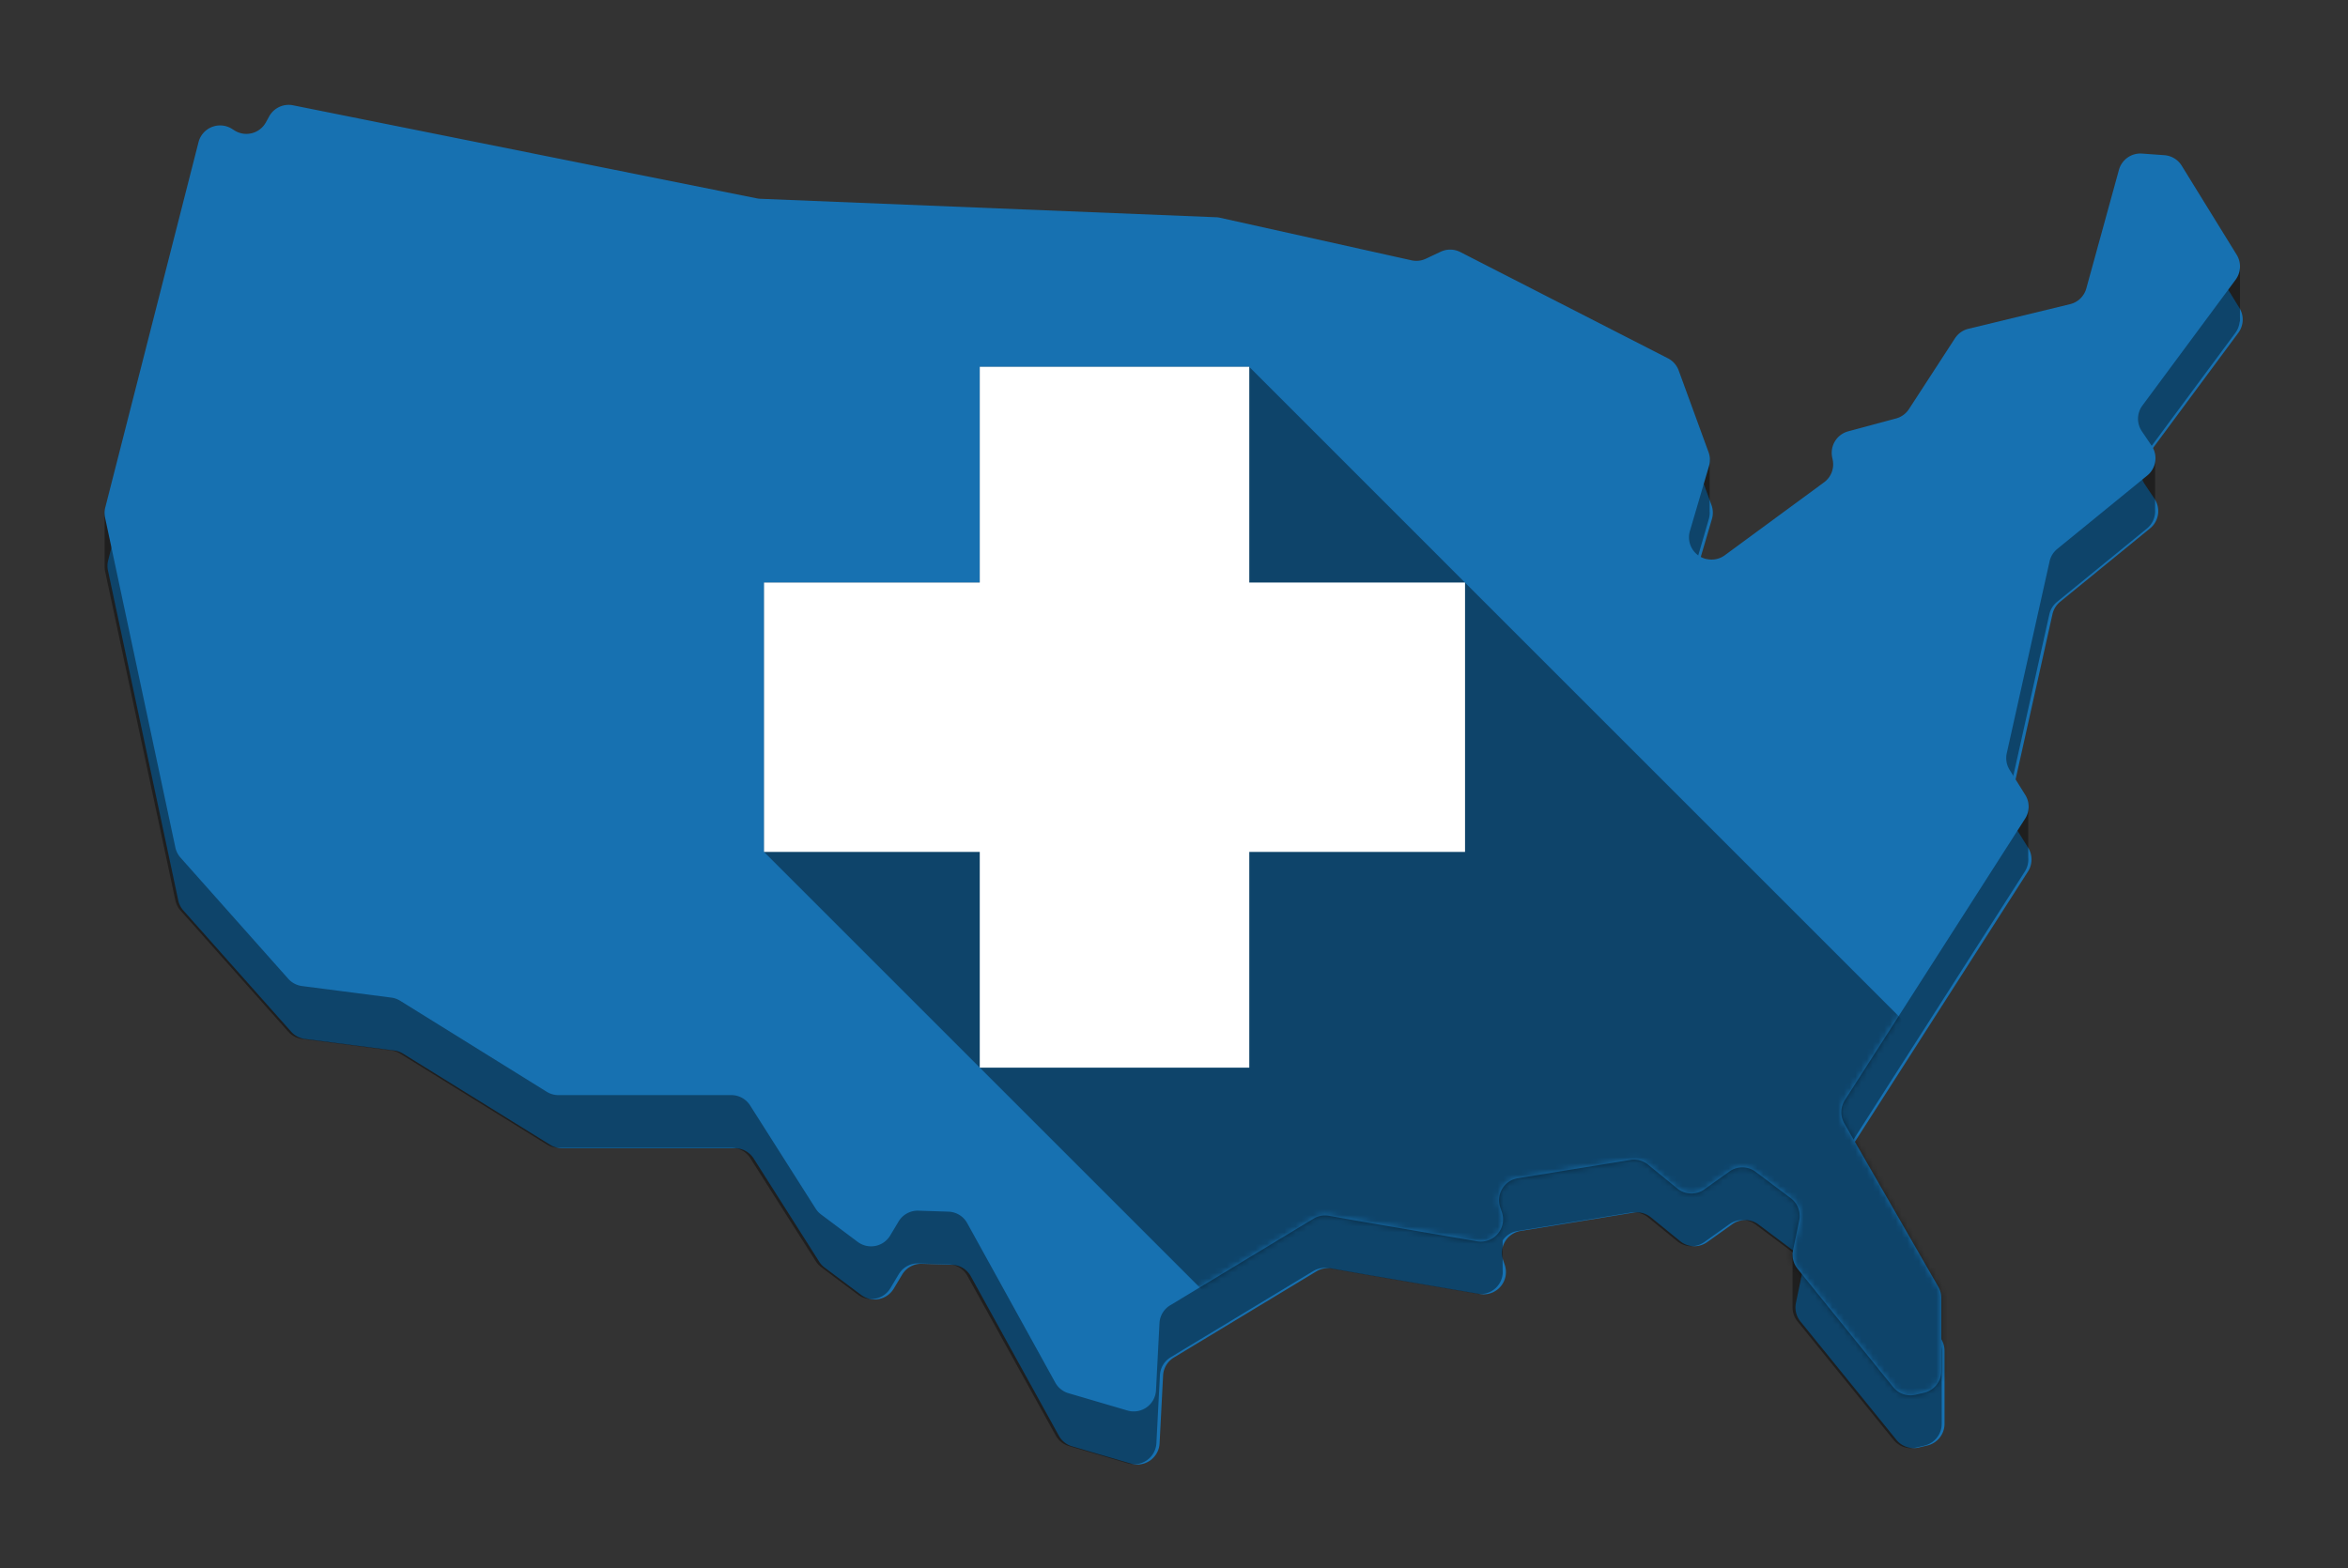 <svg id="Layer_1" data-name="Layer 1" xmlns="http://www.w3.org/2000/svg" xmlns:xlink="http://www.w3.org/1999/xlink" viewBox="0 0 407.02 271.93"><rect x="0" y="0" width="407.02" height="271.93" fill="#333333" stroke="none"/><defs><style>.cls-1{fill:#fff;}.cls-2{fill:#1771b1;}.cls-3{opacity:0.4;}.cls-4{mask:url(#mask);}</style><mask id="mask" x="18.14" y="18.18" width="370.17" height="288.84" maskUnits="userSpaceOnUse"><path class="cls-1" d="M40.22,22.35l.43.27a3.86,3.86,0,0,0,5.45-1.42l.55-1a3.86,3.86,0,0,1,4.15-1.94L131.22,34.4a3.87,3.87,0,0,0,.6.07l79,3.2a3.86,3.86,0,0,1,.68.09l33.19,7.38a3.86,3.86,0,0,0,2.48-.28l2.57-1.21a3.86,3.86,0,0,1,3.41.06l36,18.43A3.86,3.86,0,0,1,291,64.25l5.17,14.15a3.86,3.86,0,0,1,.08,2.42l-3.31,11.26a3.86,3.86,0,0,0,2.87,4.86h.06a3.86,3.86,0,0,0,3.12-.66L316.2,83.63a3.86,3.86,0,0,0,1.5-3.87l-.1-.48a3.86,3.86,0,0,1,2.79-4.49l8.29-2.23a3.86,3.86,0,0,0,2.23-1.62l8-12.31A3.86,3.86,0,0,1,341.27,57l17.58-4.26A3.86,3.86,0,0,0,361.66,50l5.65-20.54a3.86,3.86,0,0,1,4-2.83l3.89.28a3.86,3.86,0,0,1,3,1.83l9.52,15.43a3.86,3.86,0,0,1-.18,4.33L371.38,70.32a3.86,3.86,0,0,0-.11,4.44L373,77.32a3.86,3.86,0,0,1-.77,5.13L356.62,95.19a3.86,3.86,0,0,0-1.33,2.15l-7.42,33.26a3.86,3.86,0,0,0,.49,2.89l2.7,4.32a3.86,3.86,0,0,1,0,4.13l-31.27,48.84a3.86,3.86,0,0,0-.09,4L336,223.13a3.86,3.86,0,0,1,.52,1.93v12.68a3.86,3.86,0,0,1-3,3.76l-1.44.34a3.86,3.86,0,0,1-3.9-1.32L311.6,220a3.86,3.86,0,0,1-.78-3.22l1.07-5.15a3.86,3.86,0,0,0-1.46-3.87l-6.09-4.57a3.86,3.86,0,0,0-4.56-.05l-4.33,3.09a3.86,3.86,0,0,1-4.69-.15l-5.07-4.13a3.86,3.86,0,0,0-3.06-.82l-19.56,3.18a3.86,3.86,0,0,0-3,5.07l.27.8a3.86,3.86,0,0,1-4.3,5.06l-20-3.42-5.65-1a3.86,3.86,0,0,0-2.69.49l-24.72,14.95A3.86,3.86,0,0,0,201,229.3l-.61,11.77a3.86,3.86,0,0,1-4.95,3.51l-10.22-3a3.86,3.86,0,0,1-2.29-1.84l-15.26-27.64a3.86,3.86,0,0,0-3.25-2l-5.21-.17a3.86,3.86,0,0,0-3.44,1.87l-1.46,2.44a3.86,3.86,0,0,1-5.63,1.1l-6.33-4.74a3.86,3.86,0,0,1-.94-1l-11.38-17.92a3.86,3.86,0,0,0-3.26-1.79h-30a3.86,3.86,0,0,1-2-.58L69.37,173.53a3.86,3.86,0,0,0-1.55-.55l-15.46-2a3.86,3.86,0,0,1-2.4-1.27l-18.67-21a3.86,3.86,0,0,1-.89-1.76L18.23,89.83a3.86,3.86,0,0,1,0-1.76L34.41,24.66A3.86,3.86,0,0,1,40.22,22.35Z"/></mask></defs><title>blue-map-medcross</title><path class="cls-2" d="M40.72,31.52l.43.27a3.86,3.86,0,0,0,5.45-1.42l.55-1a3.86,3.86,0,0,1,4.15-1.94l80.41,16.14a3.87,3.87,0,0,0,.6.07l79,3.2a3.86,3.86,0,0,1,.68.09l33.19,7.38a3.86,3.86,0,0,0,2.48-.28l2.57-1.21a3.86,3.86,0,0,1,3.41.06l36,18.43a3.86,3.86,0,0,1,1.87,2.11l5.17,14.15a3.86,3.86,0,0,1,.08,2.42l-3.31,11.26a3.86,3.86,0,0,0,2.87,4.86h.06a3.86,3.86,0,0,0,3.12-.66L316.7,92.8a3.86,3.86,0,0,0,1.5-3.87l-.1-.48A3.86,3.86,0,0,1,320.89,84l8.29-2.23a3.86,3.86,0,0,0,2.23-1.62l8-12.31a3.86,3.86,0,0,1,2.33-1.64l17.58-4.26a3.86,3.86,0,0,0,2.81-2.73l5.65-20.54a3.86,3.86,0,0,1,4-2.83l3.89.28a3.86,3.86,0,0,1,3,1.83l9.52,15.43a3.86,3.86,0,0,1-.18,4.33L371.88,79.49a3.86,3.86,0,0,0-.11,4.44l1.71,2.56a3.86,3.86,0,0,1-.77,5.13l-15.59,12.73a3.86,3.86,0,0,0-1.33,2.15l-7.42,33.26a3.86,3.86,0,0,0,.49,2.89l2.7,4.32a3.86,3.86,0,0,1,0,4.13l-31.27,48.84a3.86,3.86,0,0,0-.09,4l16.36,28.34a3.86,3.86,0,0,1,.52,1.93v12.68a3.86,3.86,0,0,1-3,3.76l-1.44.34a3.86,3.86,0,0,1-3.9-1.32L312.1,229.14a3.86,3.86,0,0,1-.78-3.22l1.07-5.15a3.86,3.86,0,0,0-1.46-3.87l-6.09-4.57a3.86,3.86,0,0,0-4.56-.05l-4.33,3.09a3.86,3.86,0,0,1-4.69-.15l-5.07-4.13a3.86,3.86,0,0,0-3.06-.82l-19.56,3.18a3.86,3.86,0,0,0-3,5.07l.27.8a3.86,3.86,0,0,1-4.3,5.06l-20-3.42-5.65-1a3.86,3.86,0,0,0-2.69.49l-24.72,14.95a3.86,3.86,0,0,0-1.86,3.11l-.61,11.77a3.86,3.86,0,0,1-4.95,3.51l-10.22-3a3.86,3.86,0,0,1-2.29-1.84l-15.26-27.64a3.86,3.86,0,0,0-3.25-2l-5.21-.17a3.86,3.86,0,0,0-3.44,1.87l-1.46,2.44a3.86,3.86,0,0,1-5.63,1.1l-6.33-4.74a3.86,3.86,0,0,1-.94-1l-11.38-17.92a3.86,3.86,0,0,0-3.26-1.79h-30a3.86,3.86,0,0,1-2-.58L69.87,182.7a3.86,3.86,0,0,0-1.55-.55l-15.46-2a3.86,3.86,0,0,1-2.4-1.27l-18.67-21a3.86,3.86,0,0,1-.89-1.76L18.73,99a3.86,3.86,0,0,1,0-1.76L34.91,33.83A3.86,3.86,0,0,1,40.72,31.52Z"/><path class="cls-3" d="M388.29,55.67a3.86,3.86,0,0,0,0-.68V46h-5v.09l-5-8.18a3.86,3.86,0,0,0-3-1.83l-3.89-.28a3.86,3.86,0,0,0-4,2.83l-5.65,20.54a3.86,3.86,0,0,1-2.81,2.73l-17.58,4.26a3.86,3.86,0,0,0-2.33,1.64l-8,12.31a3.86,3.86,0,0,1-2.23,1.62L320.39,84a3.86,3.86,0,0,0-2.79,4.49l.1.48a3.86,3.86,0,0,1-1.5,3.87L299,105.46a3.86,3.86,0,0,1-3.12.66h-.06a3.86,3.86,0,0,1-2.87-4.86L296.22,90a3.85,3.85,0,0,0,.14-1.38v-9h-3.12L291,73.43a3.86,3.86,0,0,0-1.87-2.11l-36-18.43a3.86,3.86,0,0,0-3.41-.06L247.16,54a3.86,3.86,0,0,1-2.48.28l-33.19-7.38a3.86,3.86,0,0,0-.68-.09l-79-3.2a3.87,3.87,0,0,1-.6-.07L50.81,27.43a3.86,3.86,0,0,0-4.15,1.94l-.55,1a3.86,3.86,0,0,1-5.45,1.42l-.43-.27a3.86,3.86,0,0,0-5.81,2.31L20.2,89.64V89H18.14v9.37h0a3.85,3.85,0,0,0,.07.63L30.4,156.12a3.86,3.86,0,0,0,.89,1.76l18.67,21a3.86,3.86,0,0,0,2.4,1.27l15.46,2a3.86,3.86,0,0,1,1.55.55L94.8,198.45a3.86,3.86,0,0,0,2,.58h30a3.86,3.86,0,0,1,3.26,1.79l11.38,17.92a3.86,3.86,0,0,0,.94,1l6.33,4.74a3.86,3.86,0,0,0,5.63-1.1l1.46-2.44a3.86,3.86,0,0,1,3.44-1.87l5.21.17a3.86,3.86,0,0,1,3.25,2L183,248.9a3.86,3.86,0,0,0,2.29,1.84l10.22,3a3.86,3.86,0,0,0,4.95-3.51l.61-11.77a3.86,3.86,0,0,1,1.86-3.11l24.72-14.95a3.86,3.86,0,0,1,2.69-.49l5.65,1,20,3.42a3.86,3.86,0,0,0,4.49-4.19V215.1a3.84,3.84,0,0,1,2.58-1.65l19.56-3.18a3.86,3.86,0,0,1,3.06.82l5.07,4.13a3.86,3.86,0,0,0,4.69.15l4.33-3.09a3.86,3.86,0,0,1,4.56.05l6.09,4.57a3.84,3.84,0,0,1,.64.61h-.33v9.23h0a3.86,3.86,0,0,0,.86,2.39l16.66,20.55a3.86,3.86,0,0,0,3.9,1.32l1.44-.34a3.86,3.86,0,0,0,3-3.76V234.24a3.86,3.86,0,0,0-.52-1.93L319.68,204a3.86,3.86,0,0,1,.09-4L351,151.12a3.85,3.85,0,0,0,.59-2.4v-9.13h-3.72l7.38-33.07a3.86,3.86,0,0,1,1.33-2.15l15.59-12.73a3.86,3.86,0,0,0,1.41-3.21v-9h-2.16l16.09-21.73a3.85,3.85,0,0,0,.71-1.78h0Z"/><path class="cls-2" d="M40.22,22.35l.43.27a3.86,3.86,0,0,0,5.45-1.42l.55-1a3.86,3.86,0,0,1,4.15-1.94L131.22,34.4a3.87,3.87,0,0,0,.6.07l79,3.2a3.86,3.86,0,0,1,.68.09l33.19,7.38a3.86,3.86,0,0,0,2.48-.28l2.57-1.21a3.86,3.86,0,0,1,3.41.06l36,18.43A3.86,3.86,0,0,1,291,64.25l5.17,14.15a3.86,3.86,0,0,1,.08,2.42l-3.31,11.26a3.86,3.86,0,0,0,2.87,4.86h.06a3.86,3.86,0,0,0,3.12-.66L316.2,83.63a3.86,3.86,0,0,0,1.5-3.87l-.1-.48a3.86,3.86,0,0,1,2.79-4.49l8.29-2.23a3.86,3.86,0,0,0,2.23-1.62l8-12.31A3.86,3.86,0,0,1,341.27,57l17.58-4.26A3.86,3.86,0,0,0,361.66,50l5.65-20.54a3.86,3.86,0,0,1,4-2.83l3.89.28a3.86,3.86,0,0,1,3,1.83l9.52,15.43a3.86,3.86,0,0,1-.18,4.33L371.38,70.32a3.86,3.86,0,0,0-.11,4.44L373,77.32a3.86,3.86,0,0,1-.77,5.13L356.62,95.19a3.86,3.86,0,0,0-1.33,2.15l-7.42,33.26a3.86,3.86,0,0,0,.49,2.89l2.7,4.32a3.86,3.86,0,0,1,0,4.13l-31.27,48.84a3.86,3.86,0,0,0-.09,4L336,223.13a3.86,3.86,0,0,1,.52,1.93v12.68a3.86,3.86,0,0,1-3,3.76l-1.44.34a3.86,3.86,0,0,1-3.9-1.32L311.6,220a3.86,3.86,0,0,1-.78-3.22l1.07-5.15a3.86,3.86,0,0,0-1.46-3.87l-6.09-4.57a3.86,3.86,0,0,0-4.56-.05l-4.33,3.09a3.86,3.86,0,0,1-4.69-.15l-5.07-4.13a3.86,3.86,0,0,0-3.06-.82l-19.56,3.18a3.86,3.86,0,0,0-3,5.07l.27.8a3.86,3.86,0,0,1-4.3,5.06l-20-3.42-5.65-1a3.86,3.86,0,0,0-2.69.49l-24.72,14.95A3.86,3.86,0,0,0,201,229.3l-.61,11.77a3.86,3.86,0,0,1-4.95,3.51l-10.22-3a3.86,3.86,0,0,1-2.29-1.84l-15.26-27.64a3.86,3.86,0,0,0-3.25-2l-5.21-.17a3.86,3.86,0,0,0-3.44,1.87l-1.46,2.44a3.86,3.86,0,0,1-5.63,1.1l-6.33-4.74a3.86,3.86,0,0,1-.94-1l-11.38-17.92a3.86,3.86,0,0,0-3.26-1.79h-30a3.86,3.86,0,0,1-2-.58L69.37,173.53a3.86,3.86,0,0,0-1.55-.55l-15.46-2a3.86,3.86,0,0,1-2.4-1.27l-18.67-21a3.86,3.86,0,0,1-.89-1.76L18.23,89.83a3.86,3.86,0,0,1,0-1.76L34.41,24.66A3.86,3.86,0,0,1,40.22,22.35Z"/><g class="cls-4"><polygon class="cls-3" points="375.84 222.91 253.96 101.03 253.96 101.01 253.94 101.01 216.56 63.62 216.56 63.6 210.34 63.6 176.06 63.6 169.84 63.6 169.84 69.82 169.84 101.01 138.65 101.01 132.44 101.01 132.44 107.22 132.44 141.51 132.44 147.72 132.44 147.72 132.44 147.72 132.44 147.72 132.44 147.72 169.84 185.12 169.84 185.13 169.85 185.13 291.74 307.02 375.84 222.91"/></g><polygon class="cls-1" points="247.74 101.01 216.56 101.01 216.56 69.82 216.56 63.6 210.34 63.6 176.06 63.6 169.84 63.6 169.84 69.82 169.84 101.01 138.65 101.01 132.44 101.01 132.44 107.22 132.44 141.51 132.44 147.72 138.65 147.72 169.84 147.72 169.84 178.91 169.84 185.13 176.06 185.13 210.34 185.13 216.56 185.13 216.56 178.91 216.56 147.72 247.74 147.72 253.96 147.72 253.96 141.51 253.96 107.22 253.96 101.01 247.74 101.01"/></svg>